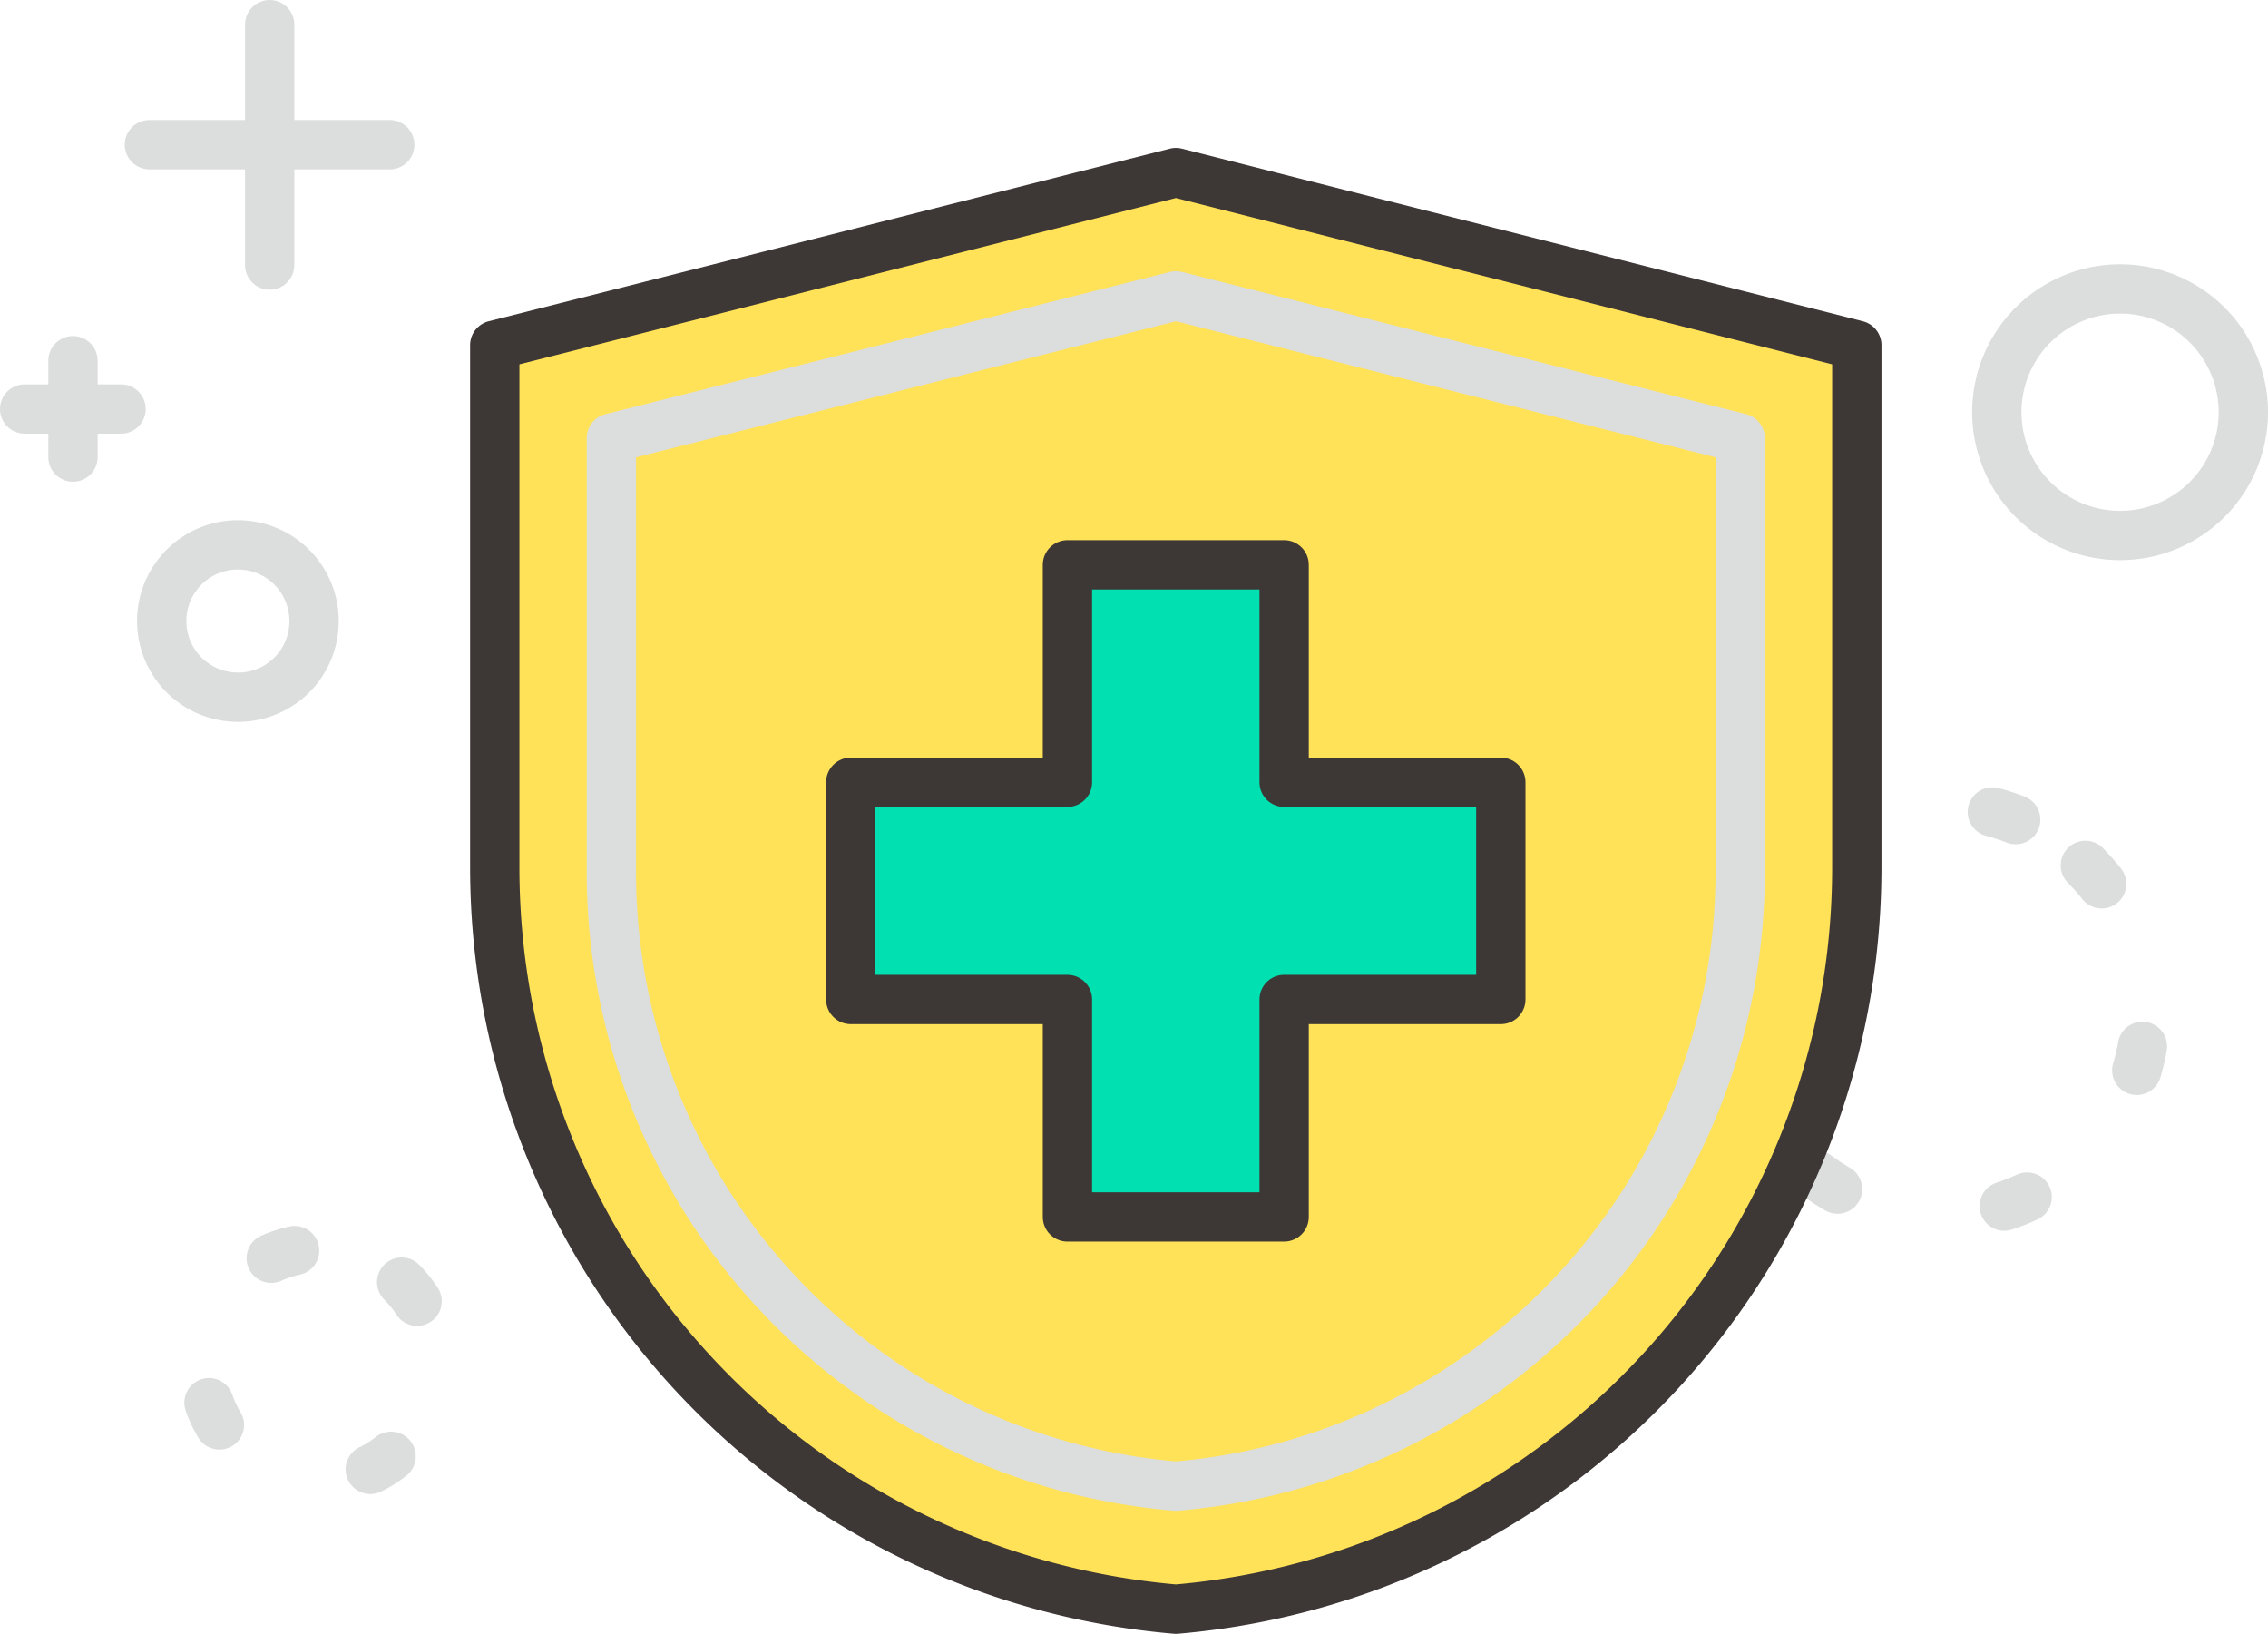 <svg xmlns="http://www.w3.org/2000/svg" viewBox="0 0 92 66.27"><defs><style>.cls-1{isolation:isolate;}.cls-2,.cls-3,.cls-5{fill:none;stroke:#dcdddd;}.cls-2,.cls-3,.cls-4,.cls-5,.cls-6{stroke-linecap:round;stroke-linejoin:round;stroke-width:2px;}.cls-2{stroke-dasharray:1 7;}.cls-4{fill:#ffe258;}.cls-4,.cls-6{stroke:#3d3736;}.cls-5{mix-blend-mode:multiply;}.cls-6{fill:#00e0b1;}</style></defs><title>icon02</title><g class="cls-1"><g id="Layer_2" data-name="Layer 2"><g id="Layer_1-2" data-name="Layer 1"><circle class="cls-2" cx="78.69" cy="41" r="8.34" transform="translate(-5.94 67.65) rotate(-45)"/><circle class="cls-2" cx="12.94" cy="55.35" r="4.73" transform="translate(-35.34 25.36) rotate(-45)"/><line class="cls-3" x1="1" y1="16.59" x2="4.91" y2="16.59"/><line class="cls-3" x1="2.96" y1="14.63" x2="2.96" y2="18.54"/><path class="cls-4" d="M47.7,7,20.07,14V35.19A30.2,30.2,0,0,0,47.7,65.27,30.19,30.19,0,0,0,75.32,35.19V14Z"/><path class="cls-5" d="M47.7,12,24.8,17.77V35.35A25,25,0,0,0,47.7,60.28,25,25,0,0,0,70.59,35.35V17.77Z"/><path class="cls-3" d="M91,16.72a5,5,0,1,0-5,5A5,5,0,0,0,91,16.72Z"/><path class="cls-3" d="M12.74,25.2a3.09,3.09,0,1,0-3.08,3.08A3.08,3.08,0,0,0,12.74,25.2Z"/><line class="cls-3" x1="10.94" y1="1" x2="10.94" y2="10.75"/><line class="cls-3" x1="6.06" y1="5.87" x2="15.81" y2="5.87"/><polygon class="cls-6" points="60.88 31.73 52.09 31.73 52.09 22.91 43.3 22.91 43.3 31.73 34.51 31.73 34.51 40.54 43.3 40.54 43.3 49.36 52.09 49.36 52.09 40.54 60.88 40.54 60.88 31.73"/></g></g></g></svg>